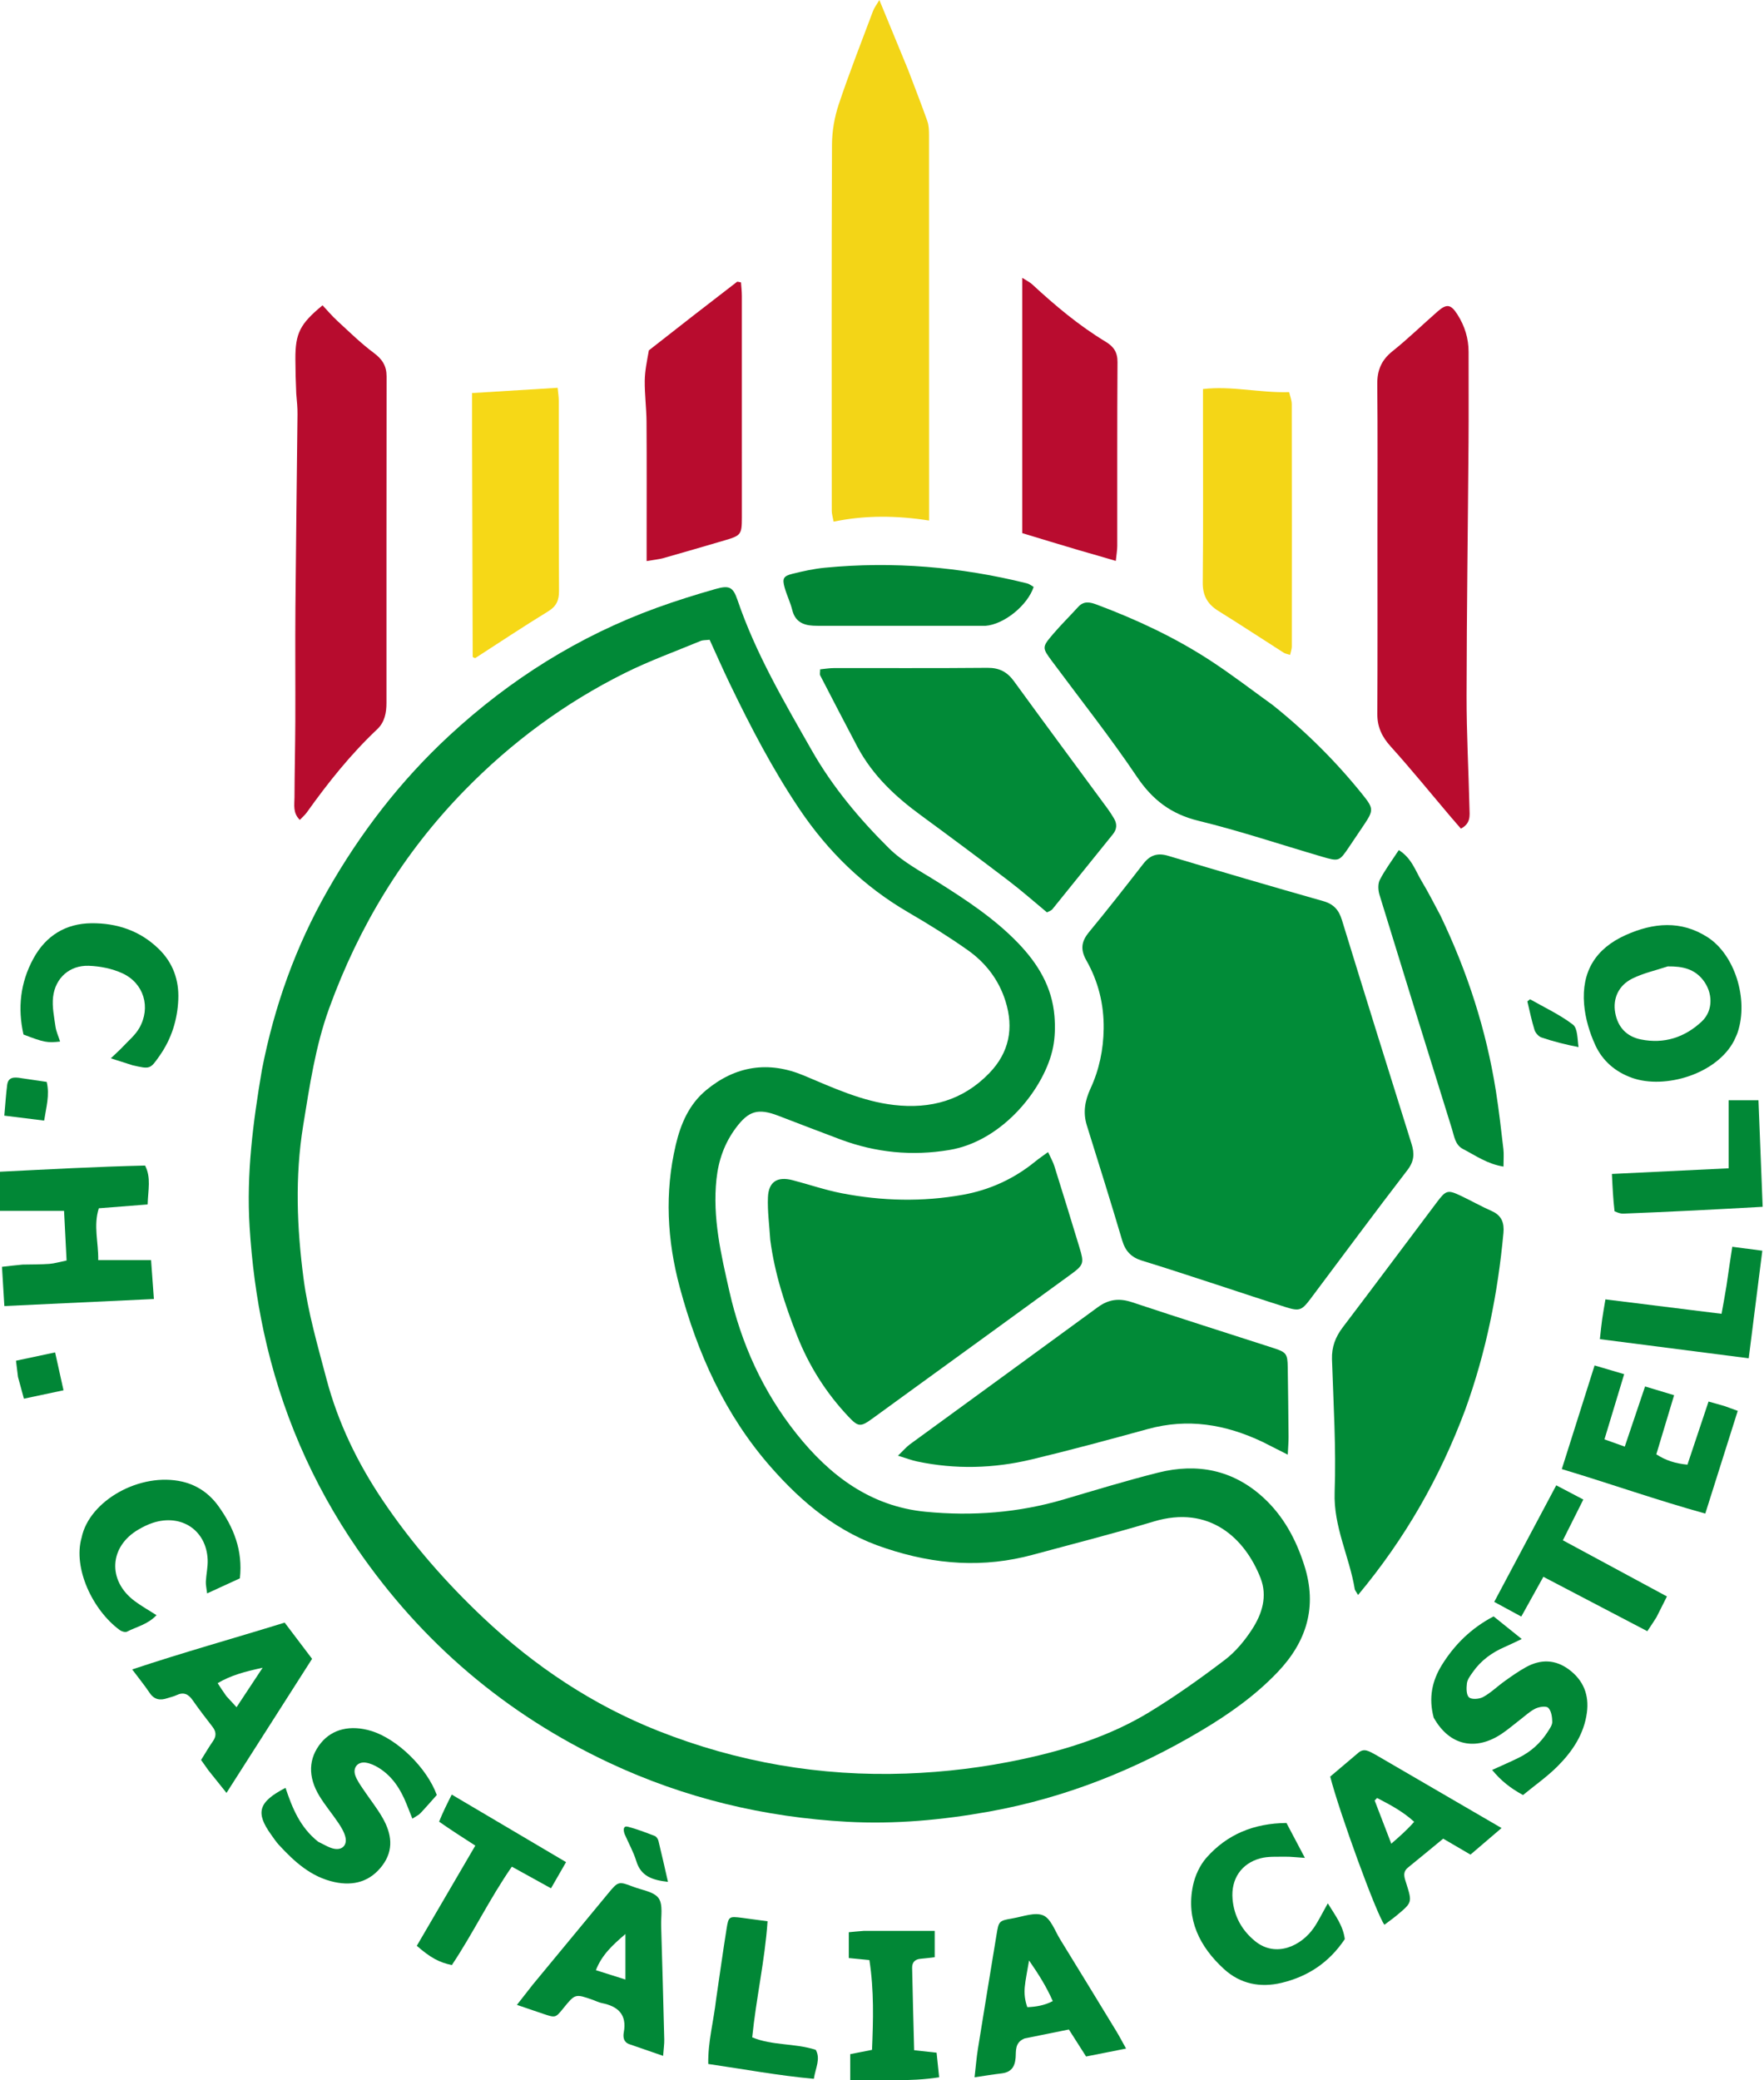 <svg width="513" height="605" viewBox="0 0 513 605" fill="none" xmlns="http://www.w3.org/2000/svg">
<g clip-path="url(#clip0_83_1578)">
<path d="M76.172 311.129C79.796 292.504 86.011 275.246 95.208 259.078C104.772 242.265 116.452 227.084 130.648 213.941C148.319 197.582 168.373 184.971 191.063 176.738C196.687 174.698 202.414 172.913 208.169 171.279C212.075 170.171 213.19 170.714 214.477 174.498C219.759 190.032 228.025 204.085 236.074 218.231C242.111 228.842 249.935 238.199 258.56 246.731C262.635 250.762 267.996 253.539 272.921 256.653C281.115 261.833 289.161 267.117 295.978 274.164C301.84 280.225 305.963 287.013 306.653 295.509C306.897 298.513 306.835 301.651 306.248 304.595C303.942 316.167 291.856 331.814 276.116 334.446C265.24 336.265 254.695 335.229 244.404 331.382C238.362 329.124 232.351 326.787 226.326 324.486C220.457 322.245 217.722 323.042 213.998 328.041C210.702 332.468 208.953 337.411 208.362 342.921C207.16 354.129 209.697 364.876 212.133 375.62C215.577 390.807 221.881 404.729 231.612 416.959C241.316 429.153 253.164 438.118 269.209 439.669C282.766 440.979 296.211 439.961 309.367 436.079C318.498 433.385 327.613 430.598 336.842 428.279C348.141 425.439 358.558 427.472 367.334 435.483C373.259 440.891 376.93 447.745 379.343 455.364C383.123 467.294 379.997 477.43 371.607 486.254C365.092 493.107 357.42 498.522 349.355 503.32C330.176 514.731 309.715 522.891 287.677 526.863C274.026 529.323 260.244 530.591 246.409 529.832C222.257 528.507 199.11 522.98 177.104 512.642C147.022 498.509 122.646 477.699 103.874 450.427C90.671 431.245 81.609 410.119 76.7 387.303C74.536 377.243 73.225 367.087 72.587 356.777C71.639 341.474 73.559 326.491 76.172 311.129ZM257.515 450.271C243.897 445.872 233.351 437.142 224.097 426.582C210.833 411.446 202.852 393.604 197.689 374.403C194.008 360.714 193.243 346.861 196.536 332.921C197.985 326.789 200.408 321.17 205.329 317.079C213.889 309.964 223.473 308.483 233.773 312.794C242.282 316.356 250.654 320.282 259.966 321.363C270.664 322.604 280.091 319.997 287.719 312.083C293.5 306.086 294.864 299.031 292.423 291.198C290.481 284.964 286.624 279.972 281.369 276.277C275.848 272.394 270.1 268.8 264.26 265.41C251.243 257.855 240.8 247.683 232.437 235.236C224.699 223.719 218.317 211.459 212.308 198.99C210.255 194.73 208.354 190.396 206.369 186.064C205.224 186.204 204.417 186.134 203.754 186.409C196.377 189.467 188.831 192.196 181.699 195.751C164.232 204.456 148.739 215.889 135.06 229.91C117.254 248.162 104.396 269.359 95.73 293.234C91.72 304.282 90.047 315.799 88.17 327.336C85.747 342.232 86.34 357.081 88.275 371.826C89.567 381.668 92.379 391.341 94.924 400.98C98.287 413.716 103.957 425.453 111.322 436.382C119.771 448.919 129.634 460.208 140.63 470.578C155.567 484.666 172.432 495.892 191.45 503.41C214.515 512.528 238.596 516.7 263.519 515.805C274.932 515.394 286.185 514.012 297.305 511.623C310.273 508.837 322.914 504.858 334.303 497.913C341.888 493.287 349.168 488.105 356.241 482.72C359.349 480.353 362.006 477.125 364.145 473.82C367.038 469.349 368.661 464.231 366.572 458.907C362.075 447.445 351.775 437.595 335.49 442.512C323.879 446.019 312.106 448.992 300.395 452.167C286.164 456.026 272.103 455.162 257.515 450.271Z" fill="#018937"/>
<path d="M353.968 373.657C346.462 371.224 339.323 368.838 332.127 366.641C329.037 365.698 327.287 363.917 326.357 360.774C323.049 349.584 319.548 338.451 316.072 327.312C314.903 323.564 315.508 320.103 317.126 316.605C319.67 311.108 320.882 305.269 320.967 299.206C321.065 292.137 319.406 285.437 315.946 279.341C314.108 276.102 314.483 273.778 316.742 271.042C322.118 264.529 327.323 257.873 332.505 251.202C334.449 248.699 336.606 247.965 339.718 248.897C354.723 253.39 369.751 257.805 384.82 262.076C387.867 262.939 389.353 264.64 390.25 267.558C396.926 289.281 403.689 310.977 410.495 332.659C411.386 335.497 411.282 337.725 409.304 340.294C399.743 352.715 390.436 365.331 381.023 377.866C378.601 381.091 377.838 381.391 374.023 380.189C367.434 378.113 360.88 375.923 353.968 373.657Z" fill="#018C38"/>
<path d="M223.999 360.565C223.72 356.184 223.174 352.2 223.329 348.244C223.509 343.665 226.065 342.076 230.54 343.245C235.289 344.485 239.961 346.095 244.766 347.029C256.462 349.301 268.247 349.596 280.01 347.481C287.861 346.069 294.923 342.826 301.123 337.76C302.149 336.922 303.256 336.184 304.795 335.056C305.56 336.737 306.236 337.889 306.625 339.131C309.105 347.036 311.549 354.954 313.948 362.884C315.305 367.367 315.188 367.881 311.414 370.635C296.033 381.858 280.609 393.021 265.203 404.208C261.351 407.005 257.512 409.82 253.652 412.606C250.242 415.068 249.6 415.03 246.713 411.971C240.21 405.077 235.236 397.189 231.775 388.381C228.29 379.508 225.297 370.482 223.999 360.565Z" fill="#018A37"/>
<path d="M264.108 20.342C266.069 25.524 267.968 30.355 269.695 35.247C270.14 36.506 270.171 37.957 270.172 39.32C270.196 75.441 270.191 111.562 270.191 147.683C270.191 148.723 270.191 149.764 270.191 151.385C260.694 149.922 251.635 149.805 242.428 151.715C242.179 150.321 241.892 149.465 241.891 148.609C241.868 113.103 241.811 77.596 241.956 42.091C241.972 38.174 242.671 34.097 243.911 30.381C246.965 21.228 250.504 12.237 253.891 3.197C254.237 2.273 254.879 1.46 255.73 0C258.664 7.115 261.323 13.564 264.108 20.342Z" fill="#F3D517"/>
<path d="M400.591 155.528C400.591 140.616 400.677 126.163 400.535 111.713C400.496 107.688 401.73 104.73 404.924 102.174C409.472 98.535 413.665 94.456 418.049 90.61C420.717 88.269 421.935 88.46 423.859 91.488C425.963 94.799 427.096 98.415 427.089 102.371C427.075 111.134 427.139 119.897 427.074 128.66C426.892 153.239 426.542 177.817 426.504 202.395C426.487 213.286 427.092 224.177 427.346 235.069C427.395 237.145 427.795 239.473 424.849 240.991C423.852 239.836 422.787 238.622 421.744 237.392C415.99 230.607 410.381 223.692 404.425 217.091C401.891 214.283 400.531 211.438 400.551 207.646C400.643 190.428 400.591 173.209 400.591 155.528Z" fill="#B80C2E"/>
<path d="M370.238 205.139C380.111 213.06 388.773 221.733 396.473 231.357C399.475 235.109 399.435 235.76 396.687 239.859C395.232 242.028 393.775 244.195 392.311 246.358C389.485 250.535 389.407 250.6 384.389 249.13C372.452 245.635 360.634 241.666 348.565 238.722C340.576 236.773 335.162 232.646 330.604 225.87C322.897 214.413 314.291 203.561 306.061 192.457C303.009 188.34 302.942 188.287 306.339 184.308C308.63 181.625 311.163 179.15 313.531 176.531C315.194 174.693 316.999 175.104 318.992 175.852C330.529 180.181 341.66 185.369 351.983 192.108C358.147 196.132 364.001 200.632 370.238 205.139Z" fill="#018A37"/>
<path d="M426.103 410.031C418.735 429.734 408.656 447.43 394.951 463.872C394.402 462.919 394.048 462.559 393.981 462.152C392.424 452.69 387.773 444.024 388.134 433.962C388.595 421.113 387.783 408.213 387.365 395.341C387.249 391.742 388.366 388.831 390.507 386.014C399.703 373.912 408.779 361.719 417.92 349.575C420.512 346.132 421.042 345.986 424.779 347.751C427.832 349.193 430.78 350.866 433.864 352.233C436.753 353.514 437.49 355.716 437.224 358.588C435.602 376.064 432.21 393.156 426.103 410.031Z" fill="#018A37"/>
<path d="M86.156 114.482C85.994 110.839 85.911 107.614 85.903 104.39C85.883 96.93 87.23 94.212 93.803 88.798C95.187 90.268 96.527 91.87 98.052 93.272C101.536 96.476 104.93 99.825 108.714 102.642C111.19 104.486 112.428 106.417 112.423 109.493C112.373 141.147 112.395 172.802 112.387 204.457C112.387 207.294 111.866 210.04 109.721 212.064C101.978 219.372 95.385 227.638 89.226 236.28C88.716 236.996 88.021 237.579 87.194 238.455C85.105 236.413 85.635 234.046 85.642 231.898C85.667 224.527 85.854 217.156 85.884 209.785C85.93 198.721 85.822 187.657 85.912 176.593C86.065 157.866 86.33 139.139 86.519 120.411C86.537 118.576 86.357 116.738 86.156 114.482Z" fill="#B70C2E"/>
<path d="M249.32 217.151C245.592 210.067 242.045 203.266 238.537 196.446C238.358 196.098 238.514 195.578 238.514 194.662C239.875 194.533 241.174 194.303 242.475 194.301C257.371 194.275 272.268 194.363 287.163 194.225C290.608 194.194 292.911 195.406 294.902 198.149C303.919 210.566 313.066 222.888 322.155 235.252C322.79 236.116 323.357 237.034 323.916 237.95C324.901 239.563 324.87 241.108 323.642 242.627C317.76 249.906 311.903 257.206 306.012 264.479C305.749 264.803 305.238 264.927 304.476 265.347C300.802 262.307 297.144 259.071 293.269 256.119C284.849 249.705 276.358 243.381 267.819 237.124C260.444 231.72 253.851 225.633 249.32 217.151Z" fill="#018A37"/>
<path d="M367.21 419.368C356.29 414.181 345.365 412.432 333.819 415.604C322.58 418.691 311.323 421.738 299.989 424.452C288.977 427.088 277.823 427.394 266.681 425.03C265.107 424.696 263.588 424.106 261.145 423.36C262.752 421.816 263.59 420.805 264.617 420.054C282.83 406.747 301.086 393.5 319.276 380.164C322.418 377.861 325.499 377.491 329.194 378.721C342.877 383.274 356.627 387.623 370.35 392.057C374.071 393.26 374.434 393.723 374.494 397.589C374.598 404.342 374.679 411.095 374.734 417.848C374.746 419.331 374.607 420.814 374.501 423.058C371.774 421.673 369.649 420.593 367.21 419.368Z" fill="#018A37"/>
<path d="M188.704 101.895C197.38 95.059 205.842 88.504 214.325 81.975C214.485 81.852 214.886 82.039 215.494 82.129C215.577 83.377 215.74 84.699 215.741 86.022C215.757 107.511 215.758 129.001 215.748 150.491C215.746 155.458 215.483 155.775 210.697 157.169C204.813 158.884 198.935 160.625 193.035 162.287C191.63 162.683 190.149 162.812 188.049 163.178C188.049 160.95 188.049 159.303 188.049 157.657C188.049 145.991 188.099 134.325 188.021 122.659C187.994 118.687 187.458 114.715 187.502 110.747C187.534 107.888 188.142 105.035 188.704 101.895Z" fill="#B80C2E"/>
<path d="M349.847 121.469C349.847 118.569 349.847 116.117 349.847 113.144C358.235 112.169 366.33 114.299 374.912 114.046C375.193 115.3 375.662 116.424 375.664 117.549C375.706 141.053 375.699 164.557 375.676 188.062C375.675 188.78 375.387 189.497 375.18 190.467C374.395 190.206 373.79 190.128 373.325 189.831C366.988 185.79 360.714 181.648 354.329 177.685C351.164 175.72 349.741 173.231 349.78 169.385C349.941 153.564 349.847 137.74 349.847 121.469Z" fill="#F4D617"/>
<path d="M313.755 160.013C308.108 158.341 302.827 156.735 297.281 155.05C297.281 130.425 297.281 105.927 297.281 80.802C298.545 81.618 299.465 82.04 300.172 82.694C306.842 88.857 313.769 94.696 321.566 99.402C323.874 100.796 325.008 102.446 324.989 105.315C324.87 123.155 324.936 140.997 324.914 158.838C324.912 160.027 324.689 161.216 324.496 163.131C320.78 162.039 317.45 161.06 313.755 160.013Z" fill="#B90C2F"/>
<path d="M137.288 126.927C137.288 122.511 137.288 118.555 137.288 114.312C145.773 113.791 153.798 113.298 162.17 112.783C162.304 114.241 162.502 115.397 162.503 116.553C162.522 134.98 162.468 153.407 162.569 171.833C162.584 174.572 161.847 176.314 159.41 177.804C152.241 182.19 145.244 186.857 138.192 191.405C138.024 191.344 137.866 191.313 137.738 191.234C137.627 191.165 137.47 191.041 137.469 190.942C137.401 169.757 137.344 148.572 137.288 126.927Z" fill="#F6D817"/>
<path d="M418.911 266.287C426.805 282.751 432.241 299.638 435.038 317.34C435.921 322.934 436.552 328.569 437.212 334.196C437.386 335.677 437.239 337.197 437.239 339.279C432.459 338.517 429.107 336.047 425.513 334.199C423.166 332.993 422.927 330.509 422.258 328.361C415.188 305.665 408.138 282.963 401.177 260.233C400.765 258.885 400.678 257.031 401.289 255.855C402.822 252.91 404.843 250.219 406.796 247.23C410.559 249.596 411.62 253.25 413.454 256.292C415.353 259.442 417.014 262.736 418.911 266.287Z" fill="#018937"/>
<path d="M504.314 302.628C499.231 312.455 484.144 316.819 474.698 313.5C469.765 311.767 466.046 308.526 463.95 303.974C462.25 300.28 461.017 296.132 460.685 292.095C459.9 282.531 464.049 275.845 472.826 271.924C480.776 268.373 488.844 267.573 496.611 272.584C504.497 277.671 508.546 290.561 505.358 300.19C505.118 300.917 504.771 301.61 504.314 302.628ZM485.03 281.057C481.575 282.207 477.942 282.996 474.71 284.597C470.657 286.604 468.997 290.45 469.726 294.524C470.479 298.731 473.031 301.449 477.168 302.297C483.939 303.686 489.973 301.709 494.906 297.075C498.312 293.876 498.149 288.608 495.197 284.922C492.773 281.895 489.496 280.998 485.03 281.057Z" fill="#018837"/>
<path d="M6.567 367.782C9.444 367.721 11.907 367.761 14.354 367.577C15.854 367.464 17.328 367.009 19.366 366.595C19.124 361.861 18.887 357.218 18.629 352.161C12.279 352.161 6.368 352.161 0 352.161C0 348.294 0 344.864 0 340.773C13.898 340.091 27.911 339.31 42.189 338.979C43.997 342.475 43.056 346.086 42.937 350.294C38.155 350.668 33.507 351.031 28.738 351.405C27.115 356.514 28.658 361.31 28.564 366.473C33.693 366.473 38.495 366.473 43.931 366.473C44.2 370.178 44.458 373.734 44.753 377.794C29.991 378.489 15.84 379.156 1.268 379.842C1.027 375.863 0.817 372.411 0.576 368.429C2.599 368.197 4.372 367.992 6.567 367.782Z" fill="#018736"/>
<path d="M286.572 182.016C270.815 182.017 255.478 182.019 240.14 182.017C238.913 182.017 237.684 182.038 236.46 181.97C233.448 181.804 231.214 180.694 230.405 177.429C229.855 175.208 228.809 173.114 228.189 170.906C227.45 168.269 227.802 167.539 230.425 166.887C233.542 166.114 236.714 165.413 239.902 165.107C259.744 163.2 279.332 164.849 298.66 169.657C299.362 169.832 299.978 170.349 300.606 170.692C298.86 176.006 292.075 181.588 286.572 182.016Z" fill="#018636"/>
<path d="M416.94 499.541C415.411 493.822 416.463 488.828 419.335 484.211C423.034 478.261 427.881 473.496 434.363 470.097C436.946 472.172 439.418 474.157 442.548 476.672C440.476 477.647 439.042 478.368 437.571 479.004C433.829 480.623 430.649 482.956 428.304 486.318C427.608 487.316 426.758 488.404 426.607 489.534C426.423 490.918 426.412 492.974 427.23 493.659C428.046 494.342 430.239 494.153 431.37 493.523C433.623 492.269 435.521 490.394 437.641 488.882C439.632 487.461 441.646 486.039 443.783 484.86C448.06 482.501 452.33 482.593 456.313 485.574C460.486 488.696 462.177 492.933 461.494 498.084C460.668 504.312 457.327 509.294 453.076 513.582C449.98 516.705 446.311 519.261 442.915 522.055C439.241 520.056 436.459 517.846 433.941 514.756C436.709 513.492 439.22 512.418 441.666 511.212C445.181 509.479 448.017 506.935 450.123 503.626C450.692 502.732 451.44 501.702 451.424 500.745C451.401 499.342 451.145 497.563 450.257 496.685C449.646 496.082 447.624 496.386 446.535 496.911C444.912 497.694 443.548 499.02 442.087 500.132C440.258 501.525 438.52 503.052 436.607 504.316C429.247 509.178 421.608 507.876 416.94 499.541Z" fill="#018736"/>
<path d="M92.544 535.642C94.344 536.499 95.818 537.486 97.4 537.714C99.643 538.037 100.969 536.517 100.457 534.314C100.124 532.878 99.294 531.501 98.459 530.249C96.671 527.57 94.565 525.092 92.895 522.346C89.465 516.708 89.707 511.362 93.323 506.92C96.651 502.832 101.989 501.567 108.032 503.434C115.53 505.751 124.114 514.075 127.029 522.041C125.507 523.746 123.917 525.59 122.247 527.359C121.75 527.885 121.027 528.197 119.925 528.927C119.272 527.288 118.733 525.922 118.184 524.56C116.485 520.347 114.115 516.623 110.179 514.165C109.034 513.449 107.702 512.83 106.385 512.634C104.019 512.281 102.528 514.109 103.329 516.374C103.829 517.788 104.755 519.072 105.601 520.341C107.472 523.148 109.614 525.794 111.278 528.715C113.863 533.252 114.616 537.986 111.203 542.533C107.673 547.237 102.837 548.564 97.277 547.367C90.489 545.906 85.617 541.453 81.099 536.549C80.27 535.65 79.594 534.607 78.876 533.611C74.234 527.17 75.1 524.076 83.037 519.961C84.983 525.801 87.265 531.476 92.544 535.642Z" fill="#018636"/>
<path d="M501.49 408.918C502.803 409.398 503.797 409.757 505.364 410.323C502.244 420.198 499.175 429.914 495.927 440.195C481.793 436.286 468.414 431.531 454.197 427.259C457.404 417.12 460.481 407.388 463.73 397.115C466.705 397.993 469.253 398.745 472.334 399.654C470.4 406.051 468.564 412.123 466.601 418.614C468.62 419.336 470.276 419.928 472.508 420.726C474.508 414.799 476.391 409.217 478.412 403.226C481.305 404.097 483.87 404.869 486.859 405.769C485.072 411.707 483.409 417.234 481.685 422.963C484.418 424.741 487.229 425.637 490.736 425.969C492.768 419.891 494.789 413.846 496.873 407.611C498.55 408.073 499.86 408.435 501.49 408.918Z" fill="#018736"/>
<path d="M297.988 592.838C295.015 594.029 295.529 596.559 295.355 598.514C295.107 601.309 293.921 602.705 291.193 603.021C288.811 603.298 286.445 603.7 283.417 604.143C283.78 601.003 283.979 598.467 284.379 595.963C286.15 584.899 287.975 573.844 289.787 562.787C290.459 558.69 290.454 558.617 294.529 557.914C297.501 557.401 300.971 556.037 303.376 557.051C305.604 557.99 306.781 561.542 308.304 564.015C313.781 572.904 319.215 581.818 324.646 590.735C325.519 592.168 326.29 593.661 327.479 595.79C323.39 596.601 319.721 597.328 315.85 598.095C314.166 595.452 312.619 593.022 310.847 590.241C306.704 591.068 302.532 591.9 297.988 592.838ZM298.759 583.75C301.294 583.645 303.745 583.246 306.165 581.983C304.345 577.863 302.191 574.389 299.27 570.17C298.712 573.51 298.217 575.704 298.015 577.925C297.846 579.783 298.02 581.672 298.759 583.75Z" fill="#018836"/>
<path d="M154.931 577.2C162.38 568.207 169.602 559.451 176.832 550.701C179.78 547.132 179.872 547.087 184.19 548.742C186.744 549.721 190.176 550.158 191.524 552.046C192.873 553.933 192.191 557.321 192.273 560.055C192.607 571.091 192.905 582.129 193.177 593.167C193.209 594.497 192.998 595.833 192.846 597.915C189.26 596.675 186.138 595.598 183.019 594.513C181.33 593.925 181.157 592.429 181.404 591.092C182.373 585.838 179.702 583.486 174.988 582.551C174.097 582.374 173.263 581.922 172.396 581.619C167.262 579.826 167.261 579.829 163.786 584.12C161.561 586.869 161.544 586.88 157.979 585.688C155.671 584.916 153.372 584.12 150.331 583.082C151.992 580.941 153.35 579.189 154.931 577.2ZM181.883 567.765C181.883 566.001 181.883 564.237 181.883 562.473C178.308 565.557 175.072 568.425 173.296 572.997C176.174 573.906 178.688 574.701 181.883 575.711C181.883 572.831 181.883 570.712 181.883 567.765Z" fill="#018837"/>
<path d="M60.614 514.874C59.812 513.751 59.202 512.885 58.476 511.855C59.647 509.989 60.713 508.138 61.932 506.394C62.975 504.903 62.884 503.611 61.8 502.208C59.828 499.657 57.856 497.1 56.015 494.456C54.775 492.675 53.39 492.018 51.339 493.004C50.517 493.399 49.59 493.575 48.719 493.873C46.616 494.592 44.877 494.377 43.511 492.335C42.077 490.189 40.436 488.181 38.446 485.526C53.268 480.571 67.796 476.547 82.785 471.906C85.308 475.24 87.863 478.616 90.758 482.44C82.591 495.234 74.456 507.98 65.868 521.435C63.926 519.018 62.366 517.075 60.614 514.874ZM65.841 493.298C66.702 494.236 67.564 495.174 68.792 496.511C71.361 492.623 73.567 489.285 76.377 485.033C71.139 486.176 67.183 487.22 63.295 489.515C64.124 490.803 64.763 491.795 65.841 493.298Z" fill="#018836"/>
<path d="M399.993 510.305C412.202 517.417 424.118 524.347 436.677 531.652C433.509 534.363 430.693 536.772 427.642 539.381C425.012 537.844 422.533 536.395 419.704 534.741C416.3 537.54 412.907 540.358 409.479 543.134C407.753 544.531 408.461 546.136 408.966 547.743C410.705 553.283 410.717 553.293 406.163 557.078C405.018 558.029 403.794 558.883 402.611 559.778C400.361 556.883 389.52 527.126 386.846 516.691C389.492 514.451 392.281 512.1 395.059 509.735C396.746 508.298 398.205 509.365 399.993 510.305ZM411.26 529.844C408.047 526.868 404.271 524.878 400.483 522.908C400.247 523.153 400.011 523.398 399.775 523.643C401.292 527.586 402.809 531.528 404.608 536.204C407.114 534.019 409.147 532.246 411.26 529.844Z" fill="#018837"/>
<path d="M38.54 309.809C36.497 309.162 34.808 308.62 32.226 307.792C33.85 306.238 34.822 305.392 35.695 304.455C37.353 302.674 39.332 301.055 40.51 298.987C43.94 292.964 41.84 285.913 35.549 283.045C32.578 281.69 29.096 280.997 25.816 280.883C20.272 280.69 16.075 284.41 15.434 289.965C15.11 292.77 15.735 295.712 16.138 298.563C16.345 300.028 17.007 301.429 17.482 302.914C13.735 303.342 12.769 303.151 6.829 300.872C5.104 293.222 5.875 285.804 9.726 278.751C13.363 272.09 19.147 268.585 26.561 268.509C33.955 268.433 40.728 270.646 46.229 276.041C50.365 280.097 52.069 285.113 51.852 290.626C51.621 296.511 49.893 302.093 46.435 307.02C43.662 310.97 43.689 310.99 38.54 309.809Z" fill="#018736"/>
<path d="M391.092 563.955C386.516 570.779 380.377 574.821 372.744 576.664C366.463 578.18 360.668 576.972 355.952 572.657C348.887 566.195 344.892 558.242 346.93 548.411C347.529 545.524 348.938 542.452 350.875 540.261C356.864 533.485 364.634 530.27 374.125 530.183C375.756 533.269 377.362 536.309 379.487 540.33C376.899 540.166 375.317 539.961 373.74 539.991C371.328 540.037 368.812 539.849 366.53 540.464C360.968 541.964 357.96 546.512 358.445 552.283C358.864 557.272 361.152 561.416 365.003 564.547C371.084 569.492 378.512 565.89 382.101 560.633C383.46 558.642 384.514 556.442 386.151 553.554C388.358 557.155 390.563 559.937 391.092 563.955Z" fill="#018736"/>
<path d="M23.741 447.167C25.953 436.448 40.737 428.058 53.049 430.919C57.343 431.916 60.905 434.389 63.511 438.017C67.926 444.165 70.659 450.841 69.765 459.033C66.819 460.386 63.803 461.772 60.233 463.412C60.056 461.864 59.813 460.901 59.863 459.955C59.977 457.819 60.486 455.68 60.391 453.563C60.008 445.025 52.728 440.179 44.445 442.888C42.999 443.36 41.6 444.059 40.28 444.826C31.735 449.792 31.193 459.697 39.165 465.642C41.092 467.08 43.209 468.263 45.515 469.741C42.956 472.463 39.712 473.098 36.949 474.533C36.449 474.792 35.4 474.493 34.861 474.1C26.897 468.283 21.174 455.971 23.741 447.167Z" fill="#018736"/>
<path d="M481.722 470.353C480.831 471.776 480.083 472.889 479.066 474.402C468.918 469.093 459.045 463.928 448.837 458.587C446.653 462.519 444.67 466.089 442.416 470.149C439.73 468.691 437.381 467.417 434.544 465.878C440.61 454.478 446.487 443.435 452.584 431.977C455.39 433.451 457.752 434.693 460.456 436.114C458.401 440.212 456.574 443.855 454.512 447.968C464.679 453.455 474.588 458.803 484.772 464.299C483.641 466.534 482.753 468.289 481.722 470.353Z" fill="#018836"/>
<path d="M127.699 529.804C128.759 527.113 129.969 524.713 131.375 521.921C142.703 528.614 153.485 534.986 164.62 541.566C163.073 544.256 161.808 546.456 160.242 549.179C156.356 547.032 152.8 545.068 148.856 542.888C142.4 552.181 137.557 562.295 131.409 571.505C127.675 570.724 125.169 569.355 121.212 565.904C126.791 556.349 132.408 546.729 138.228 536.762C134.485 534.357 131.168 532.225 127.699 529.804Z" fill="#018836"/>
<path d="M251.131 561.571C258.238 561.57 264.909 561.57 271.826 561.57C271.826 564.077 271.826 566.474 271.826 569.218C270.424 569.379 269.095 569.574 267.759 569.673C266.069 569.797 265.228 570.735 265.262 572.344C265.428 580.263 265.645 588.18 265.849 596.273C268.148 596.525 270.082 596.736 272.376 596.987C272.614 599.282 272.846 601.505 273.12 604.142C264.343 605.528 255.984 604.766 247.259 604.973C247.259 602.3 247.259 599.963 247.259 597.41C249.345 596.999 251.255 596.623 253.6 596.161C253.952 587.537 254.215 578.915 252.834 570.048C250.806 569.85 249.023 569.677 246.844 569.465C246.844 567.154 246.844 564.796 246.844 561.952C248.075 561.83 249.385 561.701 251.131 561.571Z" fill="#018736"/>
<path d="M208.264 581.409C209.309 574.318 210.237 567.622 211.299 560.947C211.874 557.336 212.044 557.295 215.799 557.767C218.068 558.053 220.332 558.376 223.221 558.767C222.432 570.211 219.904 581.111 218.756 592.524C224.618 594.98 231.132 594.173 237.238 596.158C238.7 598.819 237.179 601.363 236.678 604.588C226.392 603.652 216.369 601.782 205.972 600.271C205.858 593.8 207.536 587.858 208.264 581.409Z" fill="#018736"/>
<path d="M502.067 374.08C502.634 370.083 503.18 366.498 503.774 362.598C506.811 362.997 509.328 363.327 512.511 363.745C511.193 374.171 509.916 384.271 508.555 395.034C494.094 393.173 479.924 391.351 465.27 389.466C465.521 387.25 465.686 385.474 465.933 383.708C466.185 381.908 466.518 380.118 466.885 377.901C478.17 379.303 489.202 380.674 500.656 382.098C501.181 379.227 501.613 376.859 502.067 374.08Z" fill="#018736"/>
<path d="M469.535 352.274C469.112 348.647 468.958 345.335 468.774 341.421C480.339 340.861 491.304 340.33 502.713 339.777C502.713 333.149 502.713 326.668 502.713 319.99C505.74 319.99 508.307 319.99 511.392 319.99C511.799 330.34 512.198 340.516 512.609 350.978C505.539 351.359 499.131 351.728 492.72 352.044C485.827 352.384 478.933 352.689 472.038 352.964C471.299 352.994 470.547 352.721 469.535 352.274Z" fill="#018836"/>
<path d="M6.284 313.579C8.929 313.95 11.181 314.29 13.582 314.653C14.498 318.5 13.436 321.974 12.842 325.903C8.86 325.408 5.27 324.962 1.253 324.464C1.544 321.245 1.722 318.387 2.083 315.552C2.379 313.22 4.073 313.178 6.284 313.579Z" fill="#018636"/>
<path d="M5.232 400.464C5.004 398.767 4.851 397.439 4.654 395.736C8.501 394.919 12.02 394.173 16.028 393.322C16.883 397.181 17.625 400.531 18.47 404.339C14.457 405.19 10.935 405.937 6.956 406.781C6.342 404.567 5.824 402.7 5.232 400.464Z" fill="#018636"/>
<path d="M181.636 533.37C181.168 532.016 181.346 530.94 182.597 531.268C185.249 531.962 187.828 532.959 190.393 533.946C190.87 534.129 191.343 534.798 191.474 535.328C192.415 539.148 193.267 542.99 194.259 547.309C189.644 546.775 186.389 545.673 185.044 541.258C184.247 538.642 182.868 536.203 181.636 533.37Z" fill="#018636"/>
<path d="M459.062 304.528C455.307 303.803 451.763 302.903 448.308 301.738C447.455 301.451 446.539 300.416 446.262 299.534C445.41 296.819 444.854 294.011 444.183 291.239C444.44 291.031 444.697 290.822 444.954 290.613C449.151 293.008 453.604 295.069 457.414 297.973C458.822 299.046 458.718 302.103 459.062 304.528Z" fill="#018636"/>
</g>
<defs>
<clipPath id="clip0_83_1578">
<rect width="513" height="605" fill="white"/>
</clipPath>
</defs>
</svg>
